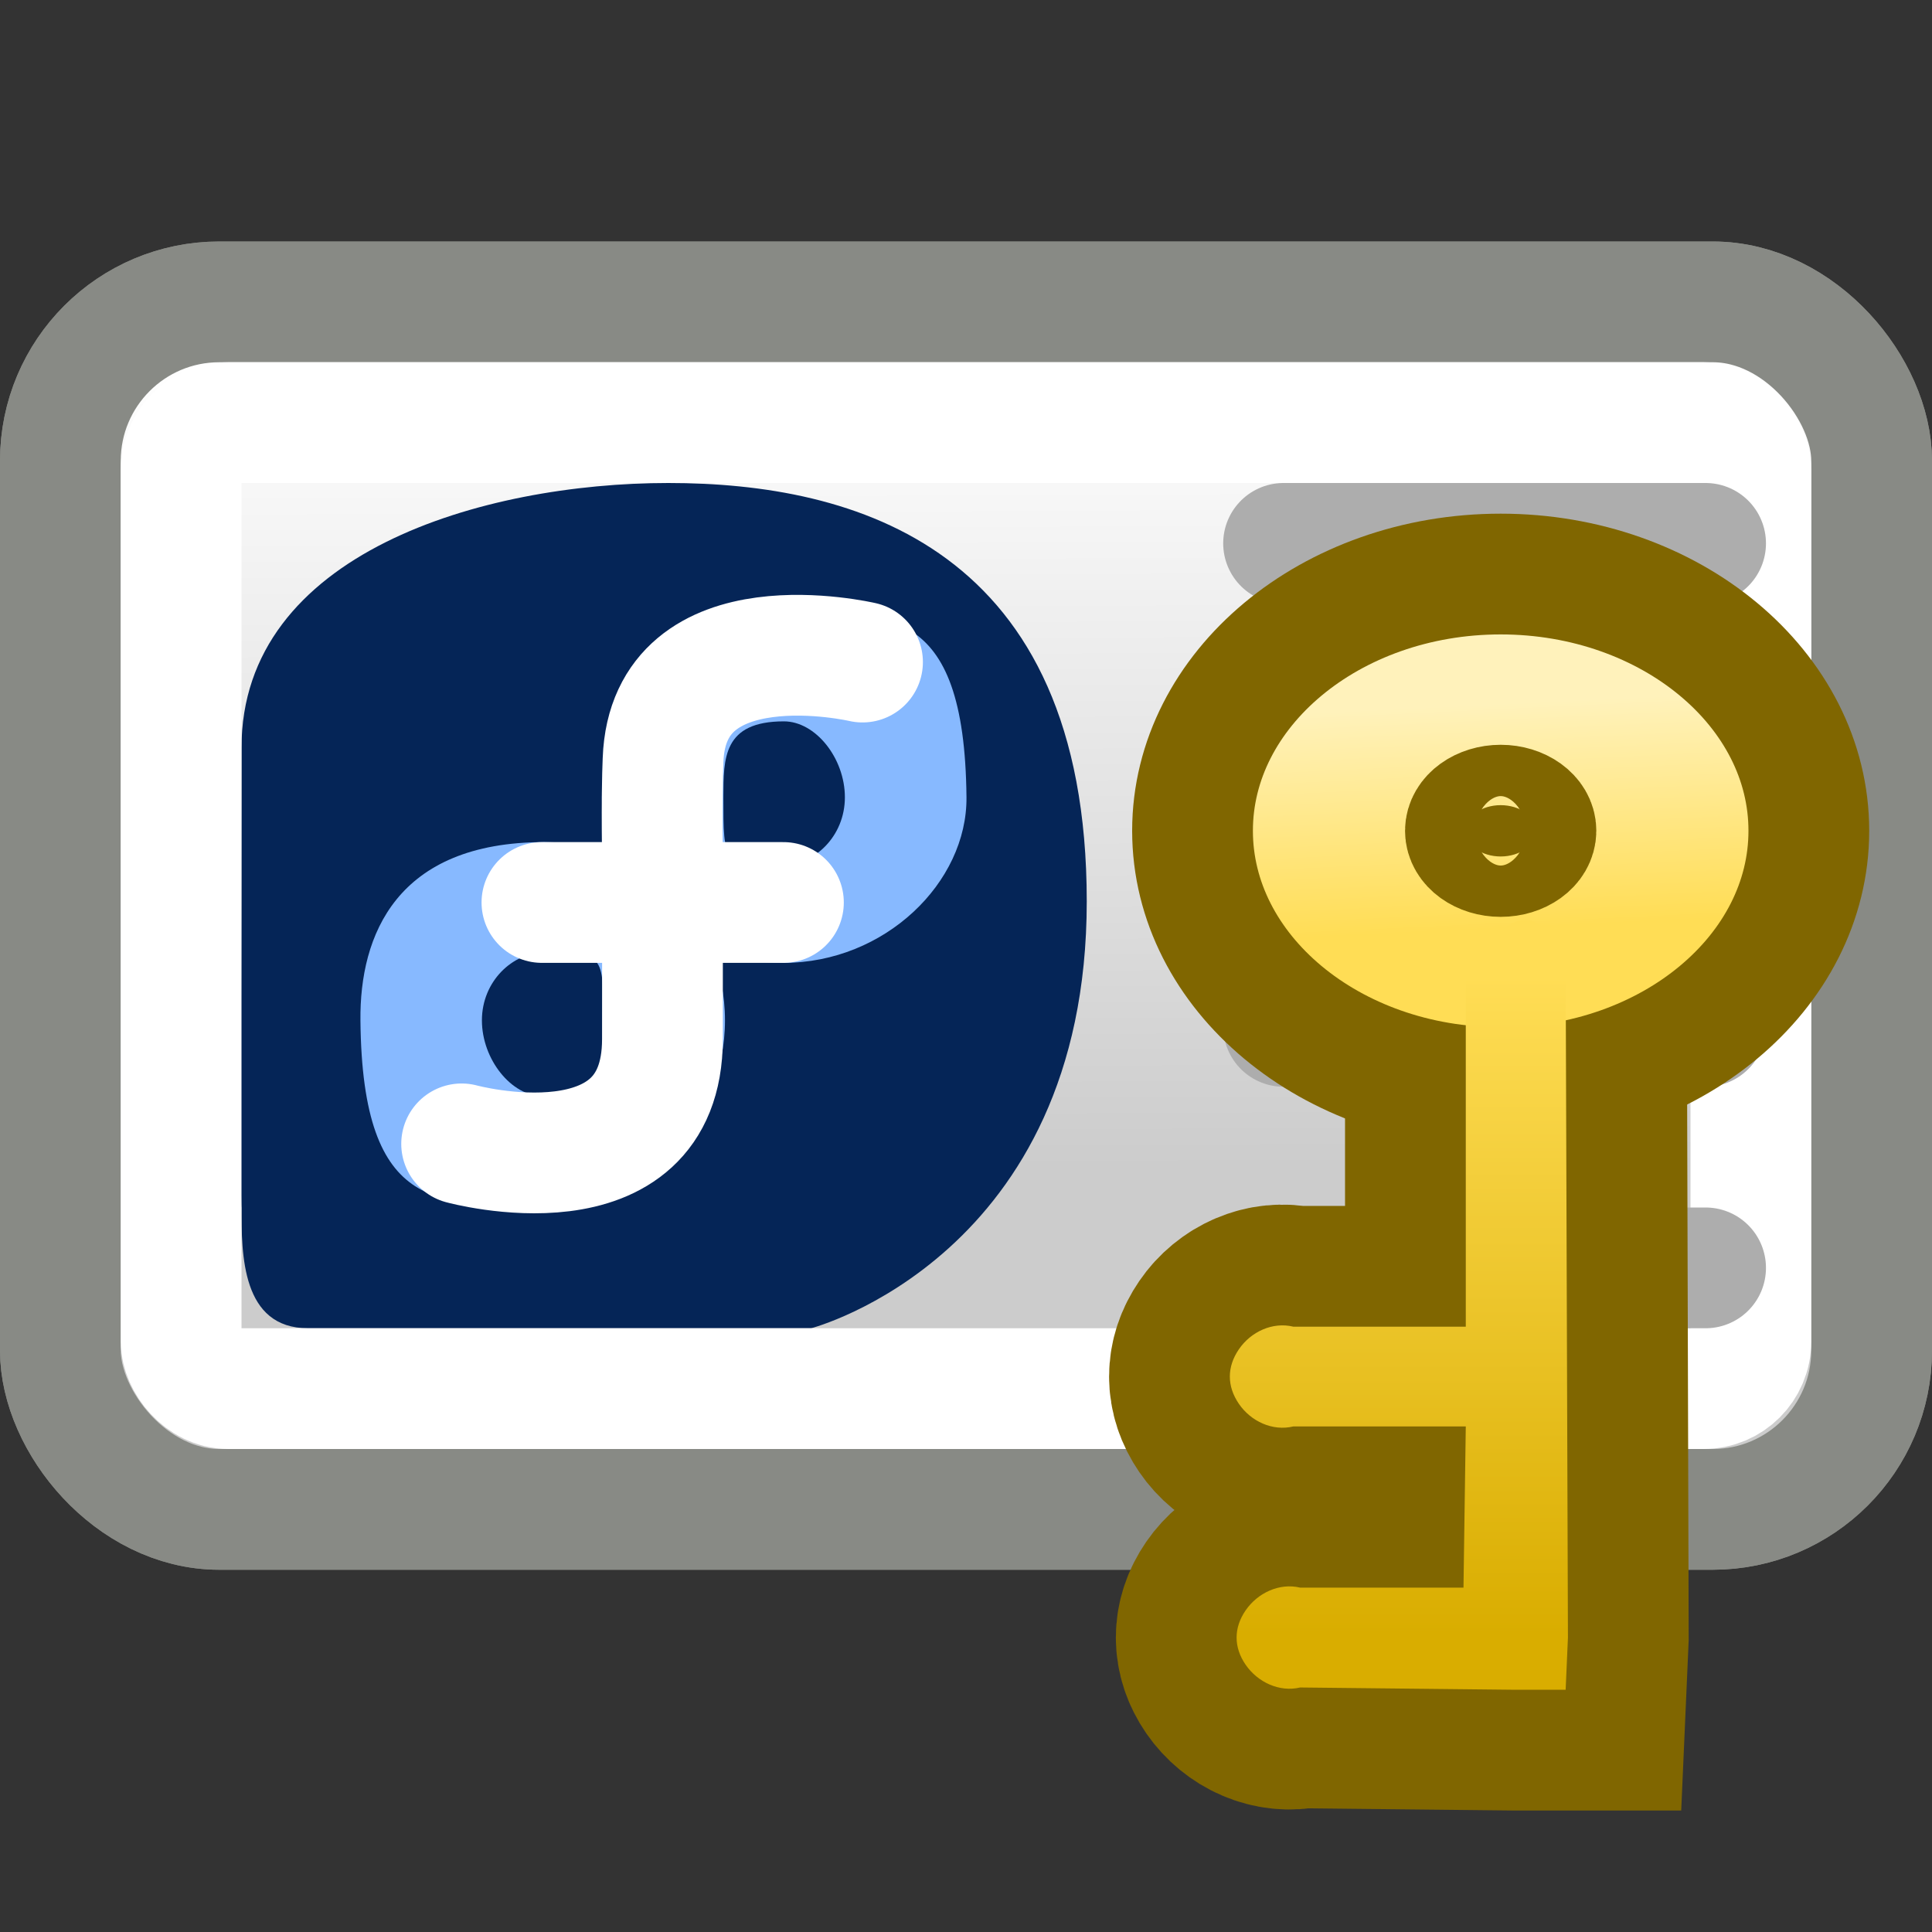 <?xml version="1.0" encoding="UTF-8" standalone="no"?>
<!-- Created with Inkscape (http://www.inkscape.org/) -->
<svg
   xmlns:dc="http://purl.org/dc/elements/1.1/"
   xmlns:cc="http://creativecommons.org/ns#"
   xmlns:rdf="http://www.w3.org/1999/02/22-rdf-syntax-ns#"
   xmlns:svg="http://www.w3.org/2000/svg"
   xmlns="http://www.w3.org/2000/svg"
   xmlns:xlink="http://www.w3.org/1999/xlink"
   xmlns:sodipodi="http://sodipodi.sourceforge.net/DTD/sodipodi-0.dtd"
   xmlns:inkscape="http://www.inkscape.org/namespaces/inkscape"
   id="svg2613"
   sodipodi:version="0.32"
   inkscape:version="0.46"
   width="16"
   height="16"
   version="1.0"
   sodipodi:docname="16-fas.svg"
   inkscape:output_extension="org.inkscape.output.svg.inkscape"
   inkscape:export-filename="/home/duffy/Desktop/16-fas.png"
   inkscape:export-xdpi="90"
   inkscape:export-ydpi="90">
  <rect width="100%" height="100%" fill="#333333" stroke="none"/>
  <defs
     id="defs2616">
    <linearGradient
       id="linearGradient4525">
      <stop
         style="stop-color:#ffdd55;stop-opacity:1;"
         offset="0"
         id="stop4527" />
      <stop
         style="stop-color:#fff2bb;stop-opacity:1;"
         offset="1"
         id="stop4529" />
    </linearGradient>
    <linearGradient
       id="linearGradient4519">
      <stop
         id="stop4521"
         offset="0"
         style="stop-color:#d9ad00;stop-opacity:1;" />
      <stop
         id="stop4523"
         offset="1"
         style="stop-color:#ffdd55;stop-opacity:1" />
    </linearGradient>
    <linearGradient
       id="linearGradient4503">
      <stop
         style="stop-color:#ffcc00;stop-opacity:1;"
         offset="0"
         id="stop4505" />
      <stop
         style="stop-color:#ffcc00;stop-opacity:0;"
         offset="1"
         id="stop4507" />
    </linearGradient>
    <linearGradient
       id="linearGradient3727">
      <stop
         style="stop-color:#cccccc;stop-opacity:1;"
         offset="0"
         id="stop3729" />
      <stop
         style="stop-color:#ffffff;stop-opacity:1;"
         offset="1"
         id="stop3731" />
    </linearGradient>
    <inkscape:perspective
       sodipodi:type="inkscape:persp3d"
       inkscape:vp_x="0 : 526.18109 : 1"
       inkscape:vp_y="0 : 1000 : 0"
       inkscape:vp_z="744.09448 : 526.18109 : 1"
       inkscape:persp3d-origin="372.04724 : 350.78739 : 1"
       id="perspective2620" />
    <inkscape:perspective
       id="perspective3686"
       inkscape:persp3d-origin="372.04724 : 350.78739 : 1"
       inkscape:vp_z="744.09448 : 526.18109 : 1"
       inkscape:vp_y="0 : 1000 : 0"
       inkscape:vp_x="0 : 526.18109 : 1"
       sodipodi:type="inkscape:persp3d" />
    <linearGradient
       inkscape:collect="always"
       xlink:href="#linearGradient3727"
       id="linearGradient3737"
       x1="8.469"
       y1="10.679"
       x2="8.438"
       y2="3.989"
       gradientUnits="userSpaceOnUse"
       gradientTransform="translate(0,1)" />
    <linearGradient
       inkscape:collect="always"
       xlink:href="#linearGradient3727"
       id="linearGradient3857"
       gradientUnits="userSpaceOnUse"
       gradientTransform="translate(0,1)"
       x1="8.469"
       y1="10.679"
       x2="8.438"
       y2="3.989" />
    <linearGradient
       inkscape:collect="always"
       xlink:href="#linearGradient3727"
       id="linearGradient3859"
       gradientUnits="userSpaceOnUse"
       gradientTransform="translate(0,1)"
       x1="8.469"
       y1="10.679"
       x2="8.438"
       y2="3.989" />
    <linearGradient
       inkscape:collect="always"
       xlink:href="#linearGradient3727"
       id="linearGradient4007"
       gradientUnits="userSpaceOnUse"
       gradientTransform="translate(0,1)"
       x1="8.469"
       y1="10.679"
       x2="8.438"
       y2="3.989" />
    <linearGradient
       inkscape:collect="always"
       xlink:href="#linearGradient3727"
       id="linearGradient4009"
       gradientUnits="userSpaceOnUse"
       gradientTransform="translate(0,1)"
       x1="8.469"
       y1="10.679"
       x2="8.438"
       y2="3.989" />
    <linearGradient
       inkscape:collect="always"
       xlink:href="#linearGradient3727"
       id="linearGradient4011"
       gradientUnits="userSpaceOnUse"
       gradientTransform="translate(0,1)"
       x1="8.469"
       y1="10.679"
       x2="8.438"
       y2="3.989" />
    <linearGradient
       inkscape:collect="always"
       xlink:href="#linearGradient3727"
       id="linearGradient4013"
       gradientUnits="userSpaceOnUse"
       gradientTransform="translate(0,1)"
       x1="8.469"
       y1="10.679"
       x2="8.438"
       y2="3.989" />
    <linearGradient
       inkscape:collect="always"
       xlink:href="#linearGradient3727"
       id="linearGradient4039"
       gradientUnits="userSpaceOnUse"
       gradientTransform="translate(0,-1)"
       x1="8.469"
       y1="10.679"
       x2="8.438"
       y2="3.989" />
    <linearGradient
       inkscape:collect="always"
       xlink:href="#linearGradient3727"
       id="linearGradient4177"
       gradientUnits="userSpaceOnUse"
       gradientTransform="translate(0,1)"
       x1="8.469"
       y1="10.679"
       x2="8.438"
       y2="3.989" />
    <linearGradient
       inkscape:collect="always"
       xlink:href="#linearGradient3727"
       id="linearGradient4179"
       gradientUnits="userSpaceOnUse"
       gradientTransform="translate(0,1)"
       x1="8.469"
       y1="10.679"
       x2="8.438"
       y2="3.989" />
    <linearGradient
       inkscape:collect="always"
       xlink:href="#linearGradient3727"
       id="linearGradient4181"
       gradientUnits="userSpaceOnUse"
       gradientTransform="translate(80,-1)"
       x1="8.469"
       y1="10.679"
       x2="8.438"
       y2="3.989" />
    <linearGradient
       inkscape:collect="always"
       xlink:href="#linearGradient3727"
       id="linearGradient4183"
       gradientUnits="userSpaceOnUse"
       gradientTransform="translate(80,-1)"
       x1="8.469"
       y1="10.679"
       x2="8.438"
       y2="3.989" />
    <linearGradient
       inkscape:collect="always"
       xlink:href="#linearGradient3727"
       id="linearGradient4185"
       gradientUnits="userSpaceOnUse"
       gradientTransform="translate(0,1)"
       x1="8.469"
       y1="10.679"
       x2="8.438"
       y2="3.989" />
    <linearGradient
       inkscape:collect="always"
       xlink:href="#linearGradient3727"
       id="linearGradient4187"
       gradientUnits="userSpaceOnUse"
       gradientTransform="translate(0,1)"
       x1="8.469"
       y1="10.679"
       x2="8.438"
       y2="3.989" />
    <linearGradient
       inkscape:collect="always"
       xlink:href="#linearGradient3727"
       id="linearGradient4323"
       gradientUnits="userSpaceOnUse"
       gradientTransform="translate(0,1)"
       x1="8.469"
       y1="10.679"
       x2="8.438"
       y2="3.989" />
    <linearGradient
       inkscape:collect="always"
       xlink:href="#linearGradient3727"
       id="linearGradient4325"
       gradientUnits="userSpaceOnUse"
       gradientTransform="translate(0,1)"
       x1="8.469"
       y1="10.679"
       x2="8.438"
       y2="3.989" />
    <linearGradient
       inkscape:collect="always"
       xlink:href="#linearGradient3727"
       id="linearGradient4327"
       gradientUnits="userSpaceOnUse"
       gradientTransform="translate(70,-1)"
       x1="8.469"
       y1="10.679"
       x2="8.438"
       y2="3.989" />
    <linearGradient
       inkscape:collect="always"
       xlink:href="#linearGradient3727"
       id="linearGradient4329"
       gradientUnits="userSpaceOnUse"
       gradientTransform="translate(0,1)"
       x1="8.469"
       y1="10.679"
       x2="8.438"
       y2="3.989" />
    <linearGradient
       inkscape:collect="always"
       xlink:href="#linearGradient3727"
       id="linearGradient4331"
       gradientUnits="userSpaceOnUse"
       gradientTransform="translate(0,1)"
       x1="8.469"
       y1="10.679"
       x2="8.438"
       y2="3.989" />
    <linearGradient
       inkscape:collect="always"
       xlink:href="#linearGradient3727"
       id="linearGradient4428"
       gradientUnits="userSpaceOnUse"
       gradientTransform="translate(0,1)"
       x1="8.469"
       y1="10.679"
       x2="8.438"
       y2="3.989" />
    <linearGradient
       inkscape:collect="always"
       xlink:href="#linearGradient3727"
       id="linearGradient4492"
       gradientUnits="userSpaceOnUse"
       gradientTransform="translate(0,1)"
       x1="8.469"
       y1="10.679"
       x2="8.438"
       y2="3.989" />
    <linearGradient
       inkscape:collect="always"
       xlink:href="#linearGradient3727"
       id="linearGradient4494"
       gradientUnits="userSpaceOnUse"
       gradientTransform="translate(0,1)"
       x1="8.469"
       y1="10.679"
       x2="8.438"
       y2="3.989" />
    <linearGradient
       inkscape:collect="always"
       xlink:href="#linearGradient4503"
       id="linearGradient4509"
       x1="12.531"
       y1="13.531"
       x2="12.531"
       y2="8.093"
       gradientUnits="userSpaceOnUse"
       gradientTransform="translate(20,0)" />
    <linearGradient
       inkscape:collect="always"
       xlink:href="#linearGradient4519"
       id="linearGradient4517"
       gradientUnits="userSpaceOnUse"
       x1="12.531"
       y1="13.531"
       x2="12.531"
       y2="8.093" />
    <linearGradient
       inkscape:collect="always"
       xlink:href="#linearGradient4525"
       id="linearGradient4531"
       x1="13.302"
       y1="7.647"
       x2="13.214"
       y2="5.791"
       gradientUnits="userSpaceOnUse" />
  </defs>
  <sodipodi:namedview
     inkscape:window-height="977"
     inkscape:window-width="1400"
     inkscape:pageshadow="2"
     inkscape:pageopacity="0.0"
     guidetolerance="10.0"
     gridtolerance="10.0"
     objecttolerance="10.0"
     borderopacity="1.0"
     bordercolor="#666666"
     pagecolor="#ffffff"
     id="base"
     showgrid="false"
     inkscape:zoom="1"
     inkscape:cx="20.459292"
     inkscape:cy="7.5831371"
     inkscape:window-x="0"
     inkscape:window-y="25"
     inkscape:current-layer="svg2613"
     inkscape:snap-global="false">
    <inkscape:grid
       type="xygrid"
       id="grid3692"
       visible="true"
       enabled="true" />
  </sodipodi:namedview>
  <rect
     style="opacity:1;fill:none;fill-opacity:1;stroke:#ffffff;stroke-width:1;stroke-linecap:butt;stroke-linejoin:miter;stroke-miterlimit:4;stroke-dasharray:none;stroke-dashoffset:0;stroke-opacity:1"
     id="rect3825"
     width="13"
     height="8"
     x="1.5"
     y="3.5"
     rx="0.391" />
  <path
     id="path3827"
     d="M 10.63,5.5 L 14.125,5.5"
     style="opacity:1;fill:none;fill-rule:evenodd;stroke:#adadad;stroke-width:1px;stroke-linecap:round;stroke-linejoin:miter;stroke-opacity:1" />
  <path
     style="opacity:1;fill:none;fill-rule:evenodd;stroke:#adadad;stroke-width:1px;stroke-linecap:round;stroke-linejoin:miter;stroke-opacity:1"
     d="M 10.63,5.5 L 14.125,5.5"
     id="path3849" />
  <g
     id="g3787"
     transform="translate(0,-2)">
    <rect
       rx="1.316"
       y="4.5"
       x="0.5"
       height="10"
       width="15"
       id="rect2850"
       style="opacity:1;fill:url(#linearGradient4428);fill-opacity:1;stroke:#888a85;stroke-width:1;stroke-linecap:butt;stroke-linejoin:miter;stroke-miterlimit:4;stroke-dasharray:none;stroke-dashoffset:0;stroke-opacity:1" />
    <path
       sodipodi:nodetypes="cccsssc"
       id="path3694"
       d="M 2,12 C 2,12.389 2,13 2.552,13 L 6.718,13 C 6.718,13 9,12.404 9,9.465 C 9,6.526 7.07,6 5.535,6 C 4,6 2,6.579 2,8.193 C 2,9.807 1.989,11.995 2,12 z"
       style="fill:#052557;fill-opacity:1;fill-rule:evenodd;stroke:none;stroke-width:1px;stroke-linecap:butt;stroke-linejoin:miter;stroke-opacity:1" />
    <path
       style="fill:#87b9ff;fill-opacity:1;stroke:none;stroke-width:1.159;stroke-linecap:round;stroke-linejoin:miter;stroke-miterlimit:4;stroke-dasharray:none;stroke-dashoffset:0;stroke-opacity:1"
       d="M 4.508,8.974 C 3.283,8.974 2.978,9.746 2.985,10.45 C 3,12.079 3.666,11.973 4.508,11.973 C 5.35,11.973 6.004,11.278 6.004,10.45 C 6.004,9.621 5.35,8.974 4.508,8.974 z M 4.508,9.888 C 5.002,9.888 4.997,9.905 4.997,10.45 C 4.997,10.773 5,11.079 4.497,11.079 C 4.235,11.079 3.991,10.773 3.991,10.45 C 3.991,10.126 4.246,9.888 4.508,9.888 z"
       id="path3711"
       sodipodi:nodetypes="csssccsssc" />
    <path
       sodipodi:nodetypes="csssccsssc"
       id="path3705"
       d="M 6.488,9.974 C 7.33,9.974 8.01,9.307 8.004,8.603 C 7.988,6.974 7.323,7.08 6.481,7.08 C 5.639,7.08 4.985,7.775 4.985,8.603 C 4.985,9.432 5.646,9.974 6.488,9.974 z M 6.481,9.165 C 5.986,9.165 5.991,9.148 5.991,8.603 C 5.991,8.279 5.988,7.974 6.492,7.974 C 6.754,7.974 6.997,8.279 6.997,8.603 C 6.997,8.927 6.743,9.165 6.481,9.165 z"
       style="fill:#87b9ff;fill-opacity:1;stroke:none;stroke-width:1.159;stroke-linecap:round;stroke-linejoin:miter;stroke-miterlimit:4;stroke-dasharray:none;stroke-dashoffset:0;stroke-opacity:1" />
    <path
       id="path3700"
       d="M 6.488,9.474 L 4.488,9.474"
       style="fill:none;fill-rule:evenodd;stroke:#ffffff;stroke-width:1px;stroke-linecap:round;stroke-linejoin:miter;stroke-opacity:1" />
    <path
       sodipodi:nodetypes="cscssc"
       d="M 3.823,11.473 C 3.823,11.473 5.486,11.926 5.486,10.606 C 5.486,10.137 5.486,9.689 5.489,9.45 C 5.491,9.232 5.477,8.839 5.487,8.415 C 5.488,8.375 5.49,8.335 5.491,8.295 C 5.535,7.107 7.143,7.483 7.143,7.483"
       style="fill:none;fill-rule:evenodd;stroke:#ffffff;stroke-width:1px;stroke-linecap:round;stroke-linejoin:miter;stroke-opacity:1"
       id="path3698" />
    <rect
       style="opacity:1;fill:none;fill-opacity:1;stroke:#ffffff;stroke-width:1;stroke-linecap:butt;stroke-linejoin:miter;stroke-miterlimit:4;stroke-dasharray:none;stroke-dashoffset:0;stroke-opacity:1"
       id="rect3739"
       width="13"
       height="8"
       x="1.5"
       y="5.5"
       rx="0.391" />
    <path
       id="path3719"
       d="M 10.63,6.5 L 14.125,6.5"
       style="fill:none;fill-rule:evenodd;stroke:#adadad;stroke-width:1px;stroke-linecap:round;stroke-linejoin:miter;stroke-opacity:1" />
    <path
       style="fill:none;fill-rule:evenodd;stroke:#adadad;stroke-width:1px;stroke-linecap:round;stroke-linejoin:miter;stroke-opacity:1"
       d="M 10.63,8.5 L 14.125,8.5"
       id="path3721" />
    <path
       style="fill:none;fill-rule:evenodd;stroke:#adadad;stroke-width:1px;stroke-linecap:round;stroke-linejoin:miter;stroke-opacity:1"
       d="M 10.63,10.5 L 14.125,10.5"
       id="path3723" />
    <path
       id="path3725"
       d="M 10.63,12.5 L 14.125,12.5"
       style="fill:none;fill-rule:evenodd;stroke:#adadad;stroke-width:1px;stroke-linecap:round;stroke-linejoin:miter;stroke-opacity:1" />
    <rect
       style="opacity:1;fill:url(#linearGradient3737);fill-opacity:1;stroke:#888a85;stroke-width:1;stroke-linecap:butt;stroke-linejoin:miter;stroke-miterlimit:4;stroke-dasharray:none;stroke-dashoffset:0;stroke-opacity:1"
       id="rect3763"
       width="15"
       height="10"
       x="0.5"
       y="4.5"
       rx="1.316" />
    <path
       style="fill:#052557;fill-opacity:1;fill-rule:evenodd;stroke:none;stroke-width:1px;stroke-linecap:butt;stroke-linejoin:miter;stroke-opacity:1"
       d="M 2,12 C 2,12.389 2,13 2.552,13 L 6.718,13 C 6.718,13 9,12.404 9,9.465 C 9,6.526 7.07,6 5.535,6 C 4,6 2,6.579 2,8.193 C 2,9.807 1.989,11.995 2,12 z"
       id="path3765"
       sodipodi:nodetypes="cccsssc" />
    <path
       sodipodi:nodetypes="csssccsssc"
       id="path3767"
       d="M 4.508,8.974 C 3.283,8.974 2.978,9.746 2.985,10.45 C 3,12.079 3.666,11.973 4.508,11.973 C 5.35,11.973 6.004,11.278 6.004,10.45 C 6.004,9.621 5.35,8.974 4.508,8.974 z M 4.508,9.888 C 5.002,9.888 4.997,9.905 4.997,10.45 C 4.997,10.773 5,11.079 4.497,11.079 C 4.235,11.079 3.991,10.773 3.991,10.45 C 3.991,10.126 4.246,9.888 4.508,9.888 z"
       style="fill:#87b9ff;fill-opacity:1;stroke:none;stroke-width:1.159;stroke-linecap:round;stroke-linejoin:miter;stroke-miterlimit:4;stroke-dasharray:none;stroke-dashoffset:0;stroke-opacity:1" />
    <path
       style="fill:#87b9ff;fill-opacity:1;stroke:none;stroke-width:1.159;stroke-linecap:round;stroke-linejoin:miter;stroke-miterlimit:4;stroke-dasharray:none;stroke-dashoffset:0;stroke-opacity:1"
       d="M 6.488,9.974 C 7.33,9.974 8.01,9.307 8.004,8.603 C 7.988,6.974 7.323,7.08 6.481,7.08 C 5.639,7.08 4.985,7.775 4.985,8.603 C 4.985,9.432 5.646,9.974 6.488,9.974 z M 6.481,9.165 C 5.986,9.165 5.991,9.148 5.991,8.603 C 5.991,8.279 5.988,7.974 6.492,7.974 C 6.754,7.974 6.997,8.279 6.997,8.603 C 6.997,8.927 6.743,9.165 6.481,9.165 z"
       id="path3769"
       sodipodi:nodetypes="csssccsssc" />
    <path
       style="fill:none;fill-rule:evenodd;stroke:#ffffff;stroke-width:1px;stroke-linecap:round;stroke-linejoin:miter;stroke-opacity:1"
       d="M 6.488,9.474 L 4.488,9.474"
       id="path3771" />
    <path
       id="path3773"
       style="fill:none;fill-rule:evenodd;stroke:#ffffff;stroke-width:1px;stroke-linecap:round;stroke-linejoin:miter;stroke-opacity:1"
       d="M 3.823,11.473 C 3.823,11.473 5.486,11.926 5.486,10.606 C 5.486,10.137 5.486,9.689 5.489,9.45 C 5.491,9.232 5.477,8.839 5.487,8.415 C 5.488,8.375 5.49,8.335 5.491,8.295 C 5.535,7.107 7.143,7.483 7.143,7.483"
       sodipodi:nodetypes="cscssc" />
    <rect
       rx="0.391"
       y="5.5"
       x="1.5"
       height="8"
       width="13"
       id="rect3775"
       style="opacity:1;fill:none;fill-opacity:1;stroke:#ffffff;stroke-width:1;stroke-linecap:butt;stroke-linejoin:miter;stroke-miterlimit:4;stroke-dasharray:none;stroke-dashoffset:0;stroke-opacity:1" />
    <path
       style="fill:none;fill-rule:evenodd;stroke:#adadad;stroke-width:1px;stroke-linecap:round;stroke-linejoin:miter;stroke-opacity:1"
       d="M 10.63,6.5 L 14.125,6.5"
       id="path3777" />
    <path
       id="path3779"
       d="M 10.63,8.5 L 14.125,8.5"
       style="fill:none;fill-rule:evenodd;stroke:#adadad;stroke-width:1px;stroke-linecap:round;stroke-linejoin:miter;stroke-opacity:1" />
    <path
       id="path3781"
       d="M 10.63,10.5 L 14.125,10.5"
       style="fill:none;fill-rule:evenodd;stroke:#adadad;stroke-width:1px;stroke-linecap:round;stroke-linejoin:miter;stroke-opacity:1" />
    <path
       style="fill:none;fill-rule:evenodd;stroke:#adadad;stroke-width:1px;stroke-linecap:round;stroke-linejoin:miter;stroke-opacity:1"
       d="M 10.63,12.5 L 14.125,12.5"
       id="path3783" />
  </g>
  <path
     sodipodi:nodetypes="cscccssccccsscccccc"
     id="path4511"
     d="M 12.797,6.615 C 12.666,6.53 12.502,6.522 12.365,6.597 C 12.227,6.671 12.139,6.816 12.139,6.973 L 12.139,10.987 L 10.711,10.987 C 10.539,10.945 10.359,11.029 10.26,11.174 C 10.16,11.32 10.16,11.48 10.26,11.626 C 10.359,11.771 10.539,11.855 10.711,11.813 L 12.139,11.813 L 12.12,13.148 L 10.767,13.148 C 10.596,13.107 10.416,13.191 10.316,13.336 C 10.216,13.481 10.216,13.642 10.316,13.787 C 10.416,13.932 10.596,14.016 10.767,13.975 L 12.552,13.994 L 12.966,13.994 L 12.985,13.561 L 12.966,6.973 C 12.972,6.833 12.908,6.699 12.797,6.615 z"
     style="fill:#554400;fill-opacity:1;fill-rule:evenodd;stroke:#806600;stroke-width:2;stroke-linecap:round;stroke-linejoin:miter;stroke-miterlimit:4;stroke-dasharray:none;stroke-opacity:1" />
  <path
     style="fill:url(#linearGradient4531);fill-opacity:1.0;stroke:#806600;stroke-width:1;stroke-linecap:round;stroke-linejoin:miter;stroke-miterlimit:4;stroke-dasharray:none;stroke-dashoffset:0;stroke-opacity:1"
     d="M 12.428,4.754 C 11.02,4.754 9.876,5.707 9.876,6.88 C 9.876,8.054 11.02,9.007 12.428,9.007 C 13.836,9.007 14.98,8.054 14.98,6.88 C 14.98,5.707 13.836,4.754 12.428,4.754 z M 12.428,6.668 C 12.587,6.668 12.72,6.762 12.72,6.88 C 12.72,6.999 12.587,7.093 12.428,7.093 C 12.269,7.093 12.136,6.999 12.136,6.88 C 12.136,6.762 12.269,6.668 12.428,6.668 z"
     id="path4515" />
  <path
     sodipodi:nodetypes="cccssccccsscccccc"
     style="fill:url(#linearGradient4517);fill-opacity:1;fill-rule:evenodd;stroke:none;stroke-width:2;stroke-linecap:round;stroke-linejoin:miter;stroke-miterlimit:4;stroke-dasharray:none;stroke-opacity:1"
     d="M 12.139,7.973 L 12.139,10.987 L 10.711,10.987 C 10.539,10.945 10.359,11.029 10.26,11.174 C 10.16,11.32 10.16,11.48 10.26,11.626 C 10.359,11.771 10.539,11.855 10.711,11.813 L 12.139,11.813 L 12.12,13.148 L 10.767,13.148 C 10.596,13.107 10.416,13.191 10.316,13.336 C 10.216,13.481 10.216,13.642 10.316,13.787 C 10.416,13.932 10.596,14.016 10.767,13.975 L 12.552,13.994 L 12.966,13.994 L 12.985,13.561 L 12.966,7.973 C 12.633,7.178 12.264,7.973 12.139,7.973 z"
     id="path4513" />
</svg>
